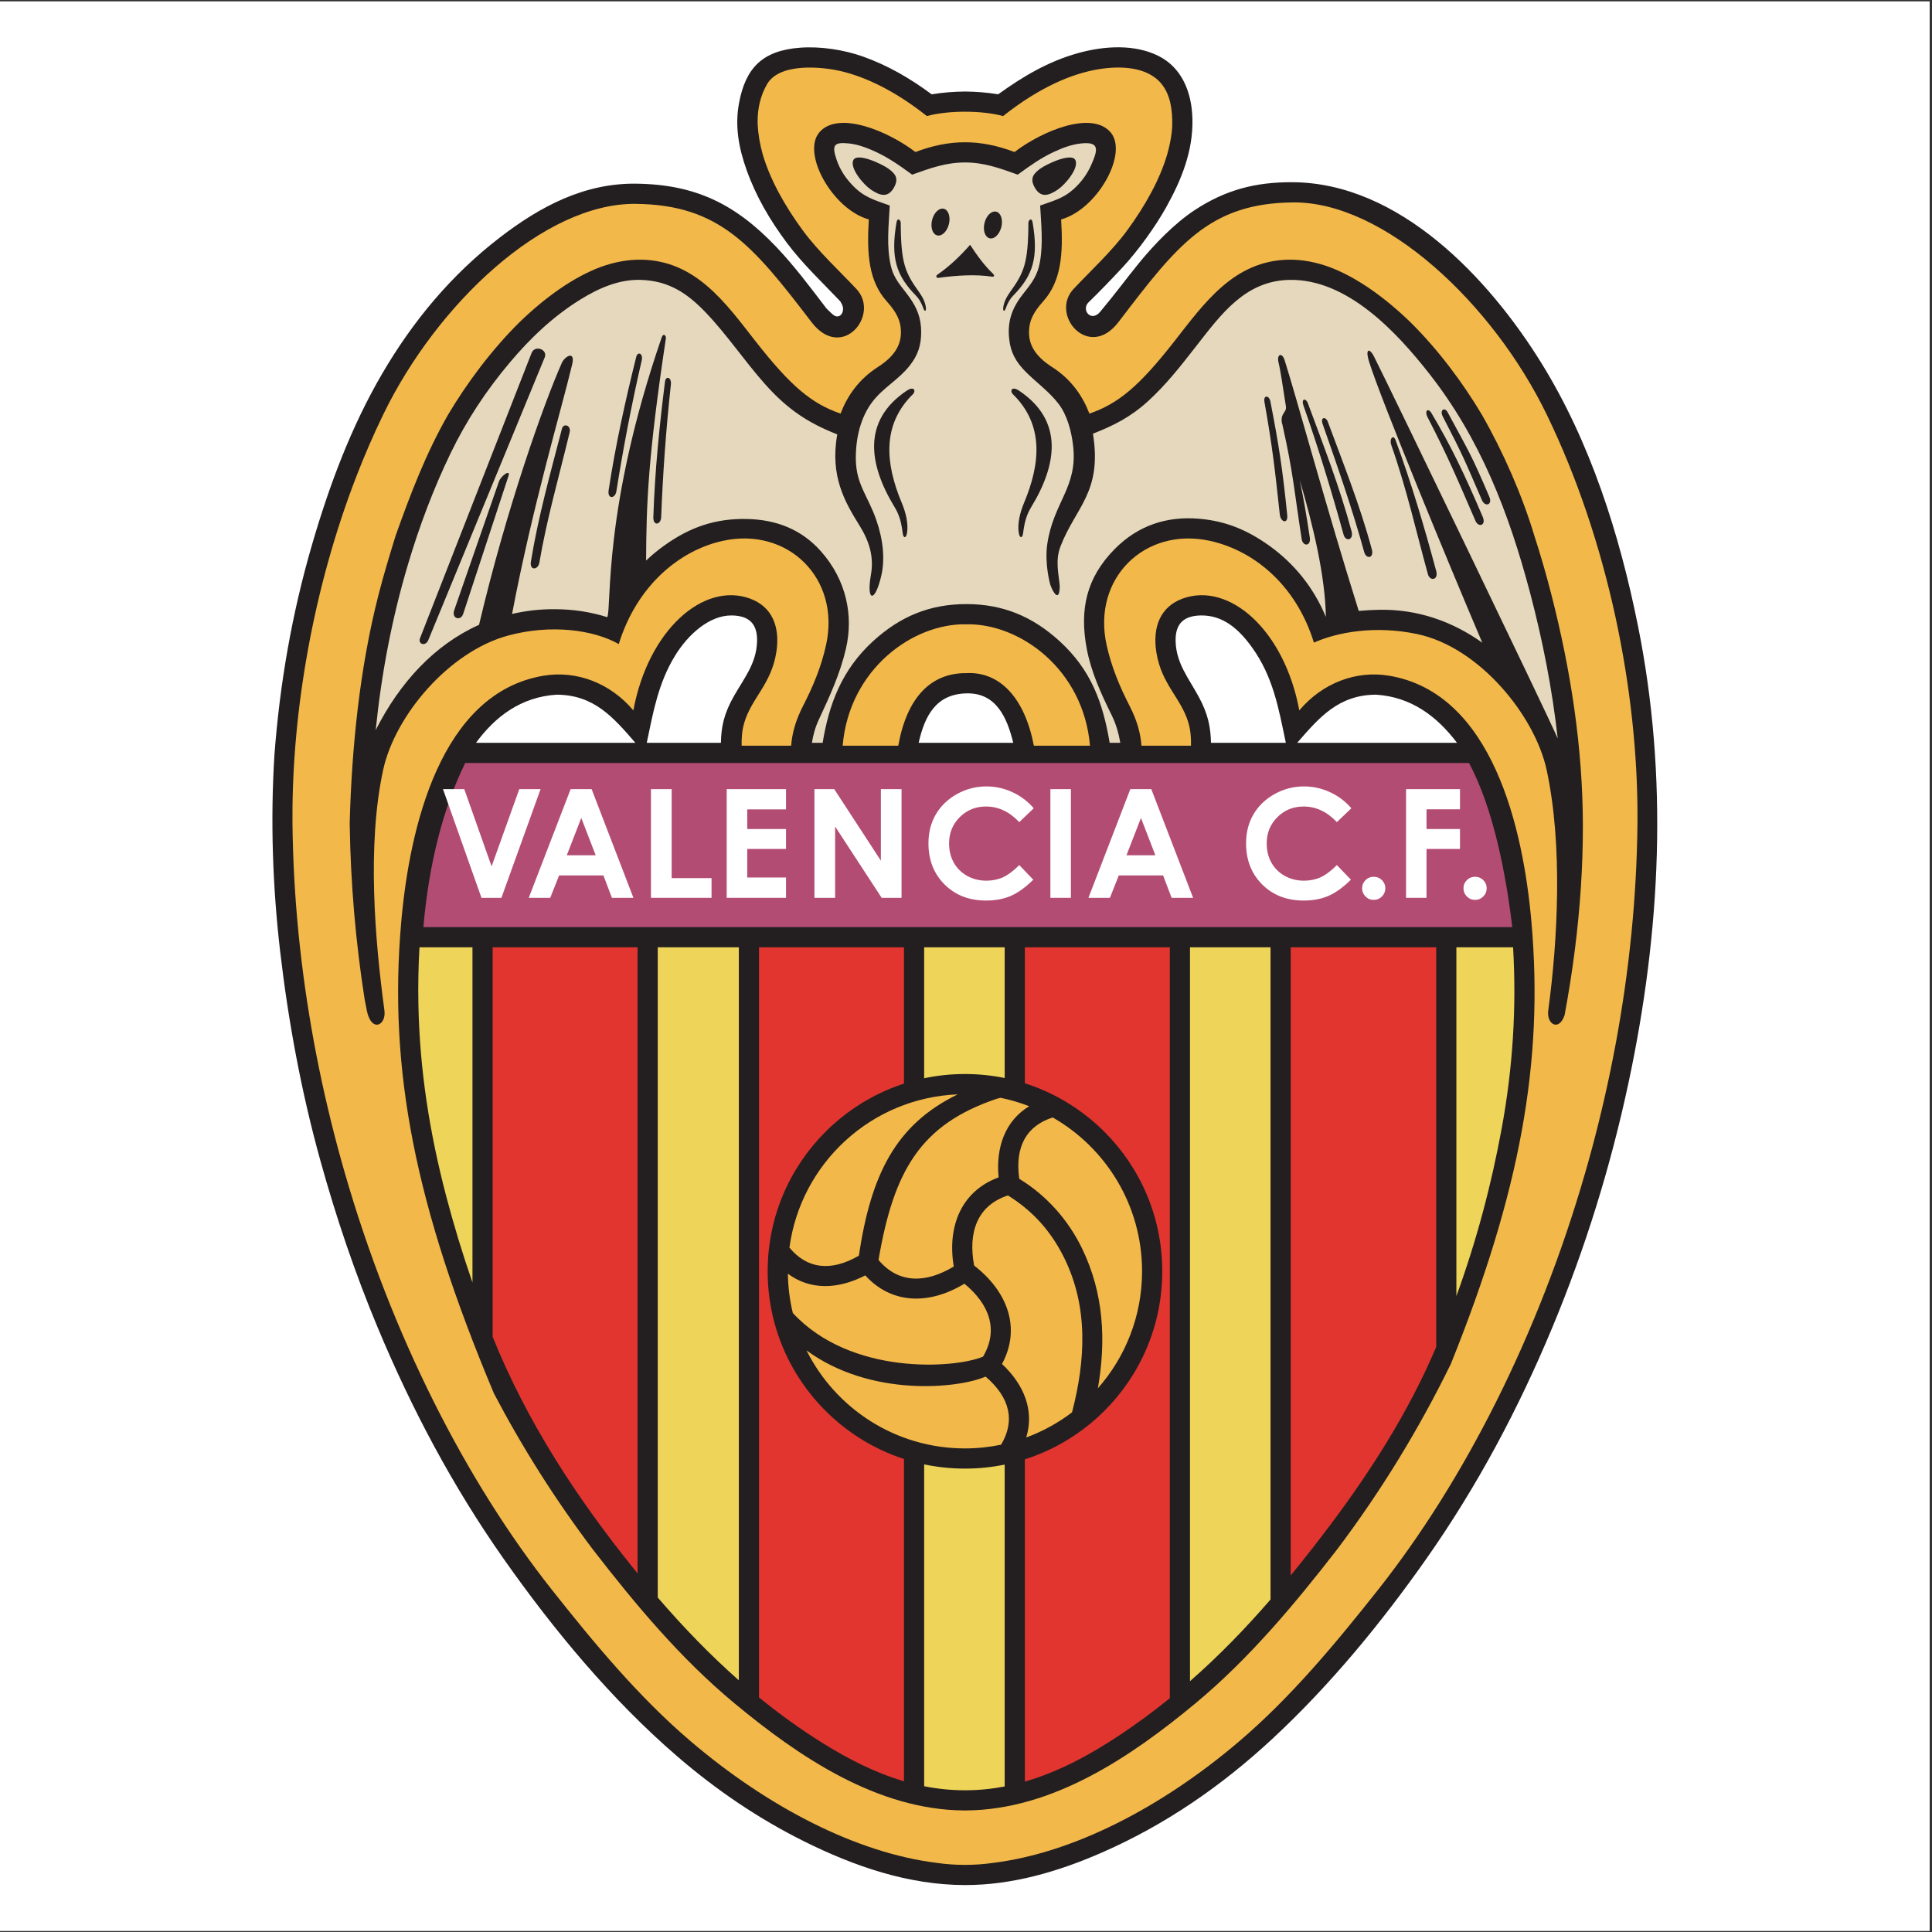 <?xml version="1.0" encoding="UTF-8"?>
<svg xmlns="http://www.w3.org/2000/svg" xmlns:xlink="http://www.w3.org/1999/xlink" width="596pt" height="596pt" viewBox="0 0 596 596" version="1.1">
<rect x="0" y="0" width="596" height="596" fill="#333333" stroke="none"/>
<g id="surface1">
<path style=" stroke:none;fill-rule:evenodd;fill:rgb(100%,100%,100%);fill-opacity:1;" d="M 0 0.418 L 595.277 0.418 L 595.277 595.691 L 0 595.691 L 0 0.418 "/>
<path style="fill:none;stroke-width:0.028;stroke-linecap:butt;stroke-linejoin:miter;stroke:rgb(100%,94.899%,0%);stroke-opacity:1;stroke-miterlimit:2.613;" d="M 3244.219 1465.703 C 3205.625 1466.133 3159.883 1423.008 3137.305 1376.406 C 3111.25 1322.773 3098.906 1259.609 3099.023 1206.445 L 3099.023 1203.906 C 3099.062 1201.953 3099.102 1200.039 3099.141 1198.125 C 3099.18 1196.172 3099.219 1194.258 3099.297 1192.305 C 3099.375 1190.391 3099.453 1188.438 3099.531 1186.523 L 3099.531 1186.484 C 3099.609 1184.57 3099.688 1182.656 3099.805 1180.742 L 3099.805 1180.703 C 3099.922 1178.789 3100.039 1176.875 3100.156 1174.961 L 3100.156 1174.922 C 3100.312 1173.008 3100.43 1171.094 3100.586 1169.18 L 3100.586 1169.141 C 3100.742 1167.227 3100.898 1165.312 3101.055 1163.398 C 3101.211 1161.484 3101.406 1159.57 3101.602 1157.656 L 3101.602 1157.617 C 3101.797 1155.703 3101.992 1153.828 3102.188 1151.914 L 3102.188 1151.875 C 3102.422 1150 3102.617 1148.086 3102.852 1146.172 C 3103.086 1144.258 3103.359 1142.344 3103.594 1140.469 C 3103.828 1138.555 3104.102 1136.641 3104.375 1134.766 L 3104.375 1134.727 C 3104.648 1132.852 3104.922 1130.977 3105.195 1129.062 C 3105.508 1127.148 3105.781 1125.273 3106.094 1123.398 C 3106.406 1121.484 3106.719 1119.609 3107.031 1117.734 C 3107.383 1115.859 3107.695 1113.984 3108.047 1112.109 L 3108.047 1112.07 C 3108.398 1110.195 3108.75 1108.359 3109.141 1106.484 C 3109.492 1104.609 3109.844 1102.734 3110.234 1100.898 L 3110.234 1100.859 C 3110.625 1099.023 3111.016 1097.188 3111.406 1095.312 L 3112.656 1089.766 L 3112.656 1089.727 C 3113.047 1087.891 3113.477 1086.055 3113.906 1084.219 C 3114.375 1082.383 3114.805 1080.547 3115.234 1078.711 C 3115.703 1076.875 3116.172 1075.039 3116.641 1073.242 L 3116.641 1073.203 C 3117.109 1071.406 3117.578 1069.57 3118.047 1067.773 L 3118.047 1067.734 C 3118.555 1065.938 3119.023 1064.141 3119.531 1062.344 L 3119.531 1062.305 C 3120.039 1060.508 3120.547 1058.711 3121.055 1056.953 C 3140.742 988.633 3171.992 927.188 3208.281 881.328 C 3226.094 858.828 3244.805 836.211 3266.758 817.5 C 3299.336 789.727 3336.797 770.352 3370.664 766.211 C 3378.047 765.156 3386.602 765.156 3393.945 766.211 C 3427.852 770.352 3465.312 789.727 3497.852 817.5 C 3519.805 836.211 3538.555 858.828 3556.367 881.328 C 3592.617 927.188 3623.906 988.633 3643.555 1056.953 C 3644.062 1058.711 3644.609 1060.508 3645.078 1062.305 L 3645.117 1062.344 C 3645.586 1064.141 3646.094 1065.938 3646.562 1067.734 L 3646.562 1067.773 C 3647.07 1069.57 3647.539 1071.406 3648.008 1073.203 L 3648.008 1073.242 C 3648.477 1075.039 3648.945 1076.875 3649.375 1078.711 C 3649.844 1080.547 3650.273 1082.383 3650.703 1084.219 C 3651.133 1086.055 3651.562 1087.891 3651.992 1089.727 L 3651.992 1089.766 L 3653.203 1095.312 C 3653.633 1097.188 3654.023 1099.023 3654.375 1100.859 L 3654.375 1100.898 C 3654.766 1102.734 3655.156 1104.609 3655.508 1106.484 C 3655.859 1108.359 3656.211 1110.195 3656.562 1112.07 L 3656.562 1112.109 C 3656.914 1113.984 3657.266 1115.859 3657.578 1117.734 C 3657.891 1119.609 3658.203 1121.484 3658.516 1123.398 C 3658.828 1125.273 3659.141 1127.148 3659.414 1129.062 C 3659.727 1130.977 3660 1132.852 3660.273 1134.727 L 3660.273 1134.766 C 3660.547 1136.641 3660.781 1138.555 3661.055 1140.469 C 3661.289 1142.344 3661.523 1144.258 3661.758 1146.172 C 3661.992 1148.086 3662.227 1149.961 3662.422 1151.875 L 3662.422 1151.914 C 3662.656 1153.828 3662.852 1155.703 3663.047 1157.617 L 3663.047 1157.656 C 3663.242 1159.57 3663.398 1161.484 3663.555 1163.398 C 3663.75 1165.312 3663.906 1167.227 3664.062 1169.141 L 3664.062 1169.18 C 3664.219 1171.094 3664.336 1173.008 3664.453 1174.922 L 3664.453 1174.961 C 3664.609 1176.875 3664.727 1178.789 3664.805 1180.703 L 3664.805 1180.742 C 3664.922 1182.656 3665.039 1184.57 3665.117 1186.484 L 3665.117 1186.523 C 3665.195 1188.438 3665.273 1190.352 3665.312 1192.305 L 3665.352 1192.305 C 3665.391 1194.258 3665.469 1196.172 3665.508 1198.125 C 3665.547 1200.039 3665.586 1201.992 3665.586 1203.906 L 3665.586 1206.445 C 3665.742 1259.609 3653.359 1322.773 3627.344 1376.406 C 3604.727 1423.008 3558.984 1466.133 3520.391 1465.703 C 3485.117 1465.312 3471.719 1447.695 3446.992 1415.273 C 3437.148 1402.422 3422.539 1411.289 3425.039 1423.594 L 3425.156 1424.18 C 3425.664 1425.977 3426.602 1427.695 3428.047 1429.258 C 3434.961 1436.602 3444.102 1445.039 3450.586 1453.867 C 3458.281 1464.297 3464.492 1475.508 3467.578 1486.172 C 3468.398 1489.102 3468.984 1491.992 3469.375 1495 L 3469.375 1495.039 L 3469.453 1495.977 L 3469.492 1495.977 L 3469.531 1496.914 L 3469.531 1496.953 L 3469.609 1497.891 C 3469.805 1505.117 3468.633 1511.133 3465.273 1515.391 C 3459.258 1523.086 3447.461 1523.242 3438.672 1521.836 C 3427.266 1519.961 3413.555 1514.102 3398.359 1502.07 C 3389.375 1504.531 3375.234 1504.531 3366.289 1502.07 C 3353.086 1512.539 3340.977 1518.32 3330.547 1520.898 C 3322.109 1522.93 3304.219 1524.648 3298.945 1515.508 C 3296.172 1510.742 3294.961 1505.43 3294.961 1499.766 L 3294.961 1498.828 C 3295.156 1494.648 3295.898 1490.195 3297.07 1486.172 C 3300.117 1475.469 3306.367 1464.297 3314.023 1453.867 C 3320.508 1445.039 3329.688 1436.602 3336.562 1429.258 C 3346.758 1418.398 3330.508 1398.516 3317.656 1415.273 C 3292.93 1447.695 3279.531 1465.312 3244.219 1465.703 Z M 3617.344 1053.32 C 3600.039 997.383 3574.727 945.586 3539.258 898.516 L 3539.062 898.281 L 3538.945 898.164 C 3521.133 875.156 3501.875 852.109 3479.453 833.516 C 3452.305 810.977 3419.297 788.555 3382.617 788.359 L 3382.422 788.32 L 3382.188 788.32 L 3381.992 788.359 C 3345.312 788.555 3312.305 810.977 3285.195 833.516 C 3262.539 852.305 3243.633 874.922 3225.664 898.164 L 3225.586 898.281 L 3225.391 898.516 C 3189.688 945.938 3164.727 996.992 3147.305 1053.32 C 3132.07 1102.461 3123.984 1151.953 3123.164 1203.398 L 3123.125 1204.219 C 3122.773 1236.719 3127.227 1269.062 3135.312 1300.508 C 3137.422 1308.828 3139.922 1316.992 3142.422 1325.195 L 3142.461 1325.195 C 3148.711 1342.852 3155.273 1360.039 3164.609 1376.328 C 3172.461 1389.531 3182.852 1403.555 3194.609 1415.195 C 3205.273 1425.508 3217.266 1434.258 3229.18 1438.633 C 3234.688 1440.586 3240.273 1441.641 3245.82 1441.562 C 3268.867 1441.289 3281.445 1423.359 3294.102 1407.227 C 3309.102 1388.047 3317.812 1380.938 3329.922 1376.758 C 3332.695 1384.023 3337.461 1391.133 3345.625 1396.367 C 3353.633 1401.484 3355.391 1406.602 3355.352 1411.25 C 3355.312 1415.898 3353.438 1419.492 3349.375 1424.023 C 3341.758 1432.539 3340.898 1443.945 3341.797 1458.516 C 3326.484 1462.812 3313.359 1486.445 3321.016 1495.273 C 3329.023 1504.492 3349.922 1495.781 3361.445 1486.914 C 3375.898 1492.422 3388.789 1492.422 3403.164 1486.914 C 3414.727 1495.781 3435.625 1504.492 3443.633 1495.273 C 3451.289 1486.445 3438.125 1462.812 3422.812 1458.516 C 3423.711 1443.945 3422.891 1432.539 3415.234 1424.023 C 3411.172 1419.492 3409.336 1415.898 3409.297 1411.25 C 3409.258 1406.602 3410.977 1401.484 3418.984 1396.367 C 3427.148 1391.133 3431.953 1384.023 3434.727 1376.758 C 3446.836 1380.938 3455.547 1388.047 3470.547 1407.227 C 3483.203 1423.398 3495.742 1441.289 3518.789 1441.562 C 3524.375 1441.641 3529.922 1440.586 3535.469 1438.633 C 3547.344 1434.258 3559.336 1425.547 3570.039 1415.195 C 3581.797 1403.555 3592.188 1389.531 3600.039 1376.328 C 3608.984 1360.742 3617.031 1342.344 3622.188 1325.195 L 3622.227 1325.156 C 3624.844 1316.992 3627.227 1308.75 3629.336 1300.508 C 3637.617 1268.242 3642.539 1235.898 3642.617 1203.594 C 3642.734 1153.203 3632.695 1102.93 3617.344 1053.32 Z M 3617.344 1053.32 " transform="matrix(0.1,0,0,-0.1,0,596)"/>
<path style=" stroke:none;fill-rule:evenodd;fill:rgb(89.799%,84.698%,73.7%);fill-opacity:1;" d="M 106.094 253.91 L 106.094 253.906 C 105.824 230.109 109.086 206.426 115.004 183.383 C 116.566 177.297 118.383 171.324 120.227 165.32 L 120.234 165.301 C 124.832 152.383 129.621 139.789 136.457 127.875 C 142.215 118.195 149.82 107.934 158.441 99.406 C 166.254 91.836 175.039 85.438 183.742 82.242 C 187.789 80.809 191.871 80.031 195.945 80.078 C 212.816 80.281 222.035 93.414 231.297 105.25 C 242.285 119.285 248.66 124.492 257.52 127.562 C 259.551 122.215 263.062 117.012 269.035 113.191 C 274.898 109.441 276.18 105.695 276.148 102.289 C 276.113 98.887 274.758 96.262 271.781 92.945 C 266.188 86.711 265.574 78.332 266.234 67.664 C 255.02 64.539 245.398 47.211 251.008 40.754 C 256.867 34.012 272.164 40.395 280.621 46.867 C 291.184 42.852 300.629 42.855 311.184 46.867 C 319.637 40.395 334.934 34.012 340.793 40.754 C 346.402 47.211 336.781 64.539 325.566 67.664 C 326.227 78.332 325.613 86.711 320.02 92.945 C 317.043 96.262 315.688 98.887 315.652 102.289 C 315.621 105.695 316.902 109.441 322.766 113.191 C 328.738 117.012 332.25 122.215 334.281 127.562 C 343.141 124.492 349.52 119.285 360.504 105.25 C 369.777 93.395 378.961 80.297 395.855 80.078 C 399.93 80.031 404.012 80.805 408.059 82.242 C 416.766 85.438 425.551 91.836 433.359 99.406 C 441.984 107.934 449.586 118.195 455.344 127.875 C 461.887 139.289 467.801 152.738 471.574 165.32 L 471.582 165.348 C 473.52 171.316 475.254 177.348 476.801 183.383 C 482.859 207.016 486.453 230.719 486.516 254.371 L 451.129 207.574 L 405.805 203.781 L 365.91 173.453 L 347.789 192.949 L 360.066 241.07 L 328.336 237.73 L 324.602 214.355 L 301.199 202.172 L 273.805 207.285 L 267.621 238.641 L 237.117 236.445 L 242.344 183.32 L 222.195 171.672 L 191.953 205.035 L 152.645 203.516 L 106.094 253.91 "/>
<path style=" stroke:none;fill-rule:evenodd;fill:rgb(88.599%,20.799%,18.799%);fill-opacity:1;" d="M 148.297 290.219 L 199.176 290.219 L 199.176 497.316 L 148.297 437.508 L 148.297 290.219 "/>
<path style=" stroke:none;fill-rule:evenodd;fill:rgb(88.599%,20.799%,18.799%);fill-opacity:1;" d="M 230.418 289.328 L 282.191 289.328 L 282.191 560.695 L 230.418 526.773 L 230.418 289.328 "/>
<path style=" stroke:none;fill-rule:evenodd;fill:rgb(88.599%,20.799%,18.799%);fill-opacity:1;" d="M 312.543 289.328 L 364.316 289.328 L 364.316 527.664 L 312.543 556.23 L 312.543 289.328 "/>
<path style=" stroke:none;fill-rule:evenodd;fill:rgb(88.599%,20.799%,18.799%);fill-opacity:1;" d="M 394.668 290.219 L 445.547 290.219 L 445.547 426.797 L 394.668 495.531 L 394.668 290.219 "/>
<path style=" stroke:none;fill-rule:evenodd;fill:rgb(93.3%,83.099%,34.499%);fill-opacity:1;" d="M 148.297 291.113 L 122.41 291.113 L 122.41 357.168 L 148.297 403.586 L 148.297 291.113 "/>
<path style=" stroke:none;fill-rule:evenodd;fill:rgb(93.3%,83.099%,34.499%);fill-opacity:1;" d="M 199.176 290.219 L 230.418 290.219 L 230.418 526.773 L 199.176 494.637 L 199.176 290.219 "/>
<path style=" stroke:none;fill-rule:evenodd;fill:rgb(93.3%,83.099%,34.499%);fill-opacity:1;" d="M 282.191 289.328 L 312.543 289.328 L 312.543 557.121 L 282.191 557.121 L 282.191 289.328 "/>
<path style=" stroke:none;fill-rule:evenodd;fill:rgb(93.3%,83.099%,34.499%);fill-opacity:1;" d="M 364.316 288.434 L 394.668 288.434 L 394.668 499.102 L 364.316 526.773 L 364.316 288.434 "/>
<path style=" stroke:none;fill-rule:evenodd;fill:rgb(93.3%,83.099%,34.499%);fill-opacity:1;" d="M 445.547 289.328 L 471.434 289.328 L 471.434 359.848 L 445.547 417.867 L 445.547 289.328 "/>
<path style=" stroke:none;fill-rule:evenodd;fill:rgb(13.699%,12.199%,12.5%);fill-opacity:1;" d="M 84.656 232.91 C 83.395 252.949 84.094 273.512 86.422 293.492 C 88.949 315.207 92.984 336.945 98.828 358.016 C 103.676 375.496 109.477 392.66 116.461 409.406 C 126.98 434.617 139.641 458.508 155.359 480.863 C 170.809 502.84 188.652 524.363 209.008 541.887 C 220.969 552.184 233.828 560.949 247.965 567.992 C 263.473 575.723 280.199 581.496 297.684 581.52 C 312.332 581.539 326.48 577.359 339.824 571.535 C 359.406 562.988 376.832 550.957 392.465 536.453 C 410.266 519.938 426.062 500.723 440.012 480.867 C 455.723 458.504 468.418 434.629 478.914 409.41 C 489.09 384.957 496.871 359.82 502.387 333.973 C 512.387 287.148 514.684 239.629 505.273 192.957 C 499.602 164.816 490.648 136.457 475.465 111.938 C 459.289 85.824 431.723 56.398 398.75 56.211 C 387.398 56.148 378.148 58.527 368.605 64.777 C 362.324 68.887 355.938 75.527 351.312 81.219 C 347.039 86.477 344.547 89.996 339.414 96.16 C 336.562 99.586 333.465 95.535 335.797 93.273 C 338.898 90.262 341.938 87.145 346.133 82.656 C 351.199 77.234 356.492 69.781 359.789 63.875 C 364.516 55.391 368.066 46.531 367.852 36.77 C 367.656 27.98 364.301 20.707 357.344 17.238 C 350.18 13.672 340.965 14.02 332.402 16.43 C 323.312 18.988 315.562 23.582 307.934 29.09 C 304.52 28.531 301.145 28.273 297.688 28.234 C 294.219 28.273 290.84 28.535 287.414 29.094 C 280.836 24.223 273.949 20.199 266.23 17.449 C 260.328 15.348 253.133 14.25 246.863 14.711 C 235.074 15.582 229.973 21.07 227.973 31.844 C 226.652 38.977 227.906 45.691 230.332 52.484 C 233.254 60.676 237.547 67.953 242.688 74.844 C 247.609 81.438 253.539 86.984 259.199 92.934 C 259.68 93.738 260.031 94.402 260.07 95.078 C 260.156 96.562 259.289 97.793 258.008 97.594 C 257.16 97.461 256.18 96.324 254.977 95.184 C 249.996 88.676 245.137 82.125 239.488 76.188 C 226.895 62.945 214.523 56.867 196.164 56.66 C 180.246 56.477 166.664 63.676 154.266 73.211 C 139.293 84.719 127.457 98.926 117.941 115.199 C 108.285 131.715 101.566 149.777 96.23 168.117 C 90.059 189.32 86.312 210.887 84.656 232.91 Z M 391.891 123.805 C 394.547 137.387 395.664 144.809 397.098 158.922 C 397.387 161.762 395.062 161.137 394.805 158.746 C 393.363 145.406 392.574 138.055 390.066 123.988 C 389.672 121.777 391.523 121.91 391.891 123.805 Z M 400.969 148.129 C 402.062 153.426 403.012 158.809 404.055 165.789 C 404.477 168.613 401.914 168.641 401.547 166.266 C 399.477 153.008 398.895 145.477 395.723 131.547 C 395.68 131.363 395.648 131.195 395.629 131.035 L 395.445 130.465 C 394.957 127.395 396.93 127.281 396.703 125.445 C 395.73 119.371 395.094 114.633 394.402 111.781 C 393.805 109.312 395.465 108.496 396.312 111.172 C 400.121 123.191 409.379 157.41 419.156 188.461 C 421.211 188.266 423.281 188.16 425.359 188.113 C 437.363 187.855 448.191 191.777 457.266 198.262 C 446.531 173.047 426.113 123.531 422.406 111.77 C 420.98 107.242 422.582 107.461 423.805 109.867 C 428.262 118.645 477.371 220.41 480.539 227.816 C 478.84 212.523 475.898 197.562 471.977 182.734 C 465.504 158.281 456.656 135.34 440.918 115.281 C 430.824 102.426 415.605 86.008 397.789 86.34 C 384.172 86.598 376.742 96.867 368.941 106.871 C 364.309 112.816 359.703 118.711 354.125 123.789 C 348.707 128.715 343.477 131.316 337.164 133.789 C 340.062 151.91 331.84 156.387 327.145 168.566 C 325.457 172.949 326.621 177.16 326.918 180.754 C 326.887 185.859 324.93 183.047 324.02 180.418 C 323.895 180.059 322.18 173.785 323.09 167.715 C 325.031 154.824 332.484 150.328 331.055 137.629 C 330.551 133.145 329.266 128.098 326.516 124.527 C 323.664 120.832 319.855 118.098 316.57 114.848 C 313.402 111.715 311.719 108.711 311.289 104.258 C 310.746 98.664 312.434 94.621 315.922 90.27 C 318.426 87.141 320.086 84.852 320.797 80.871 C 321.832 75.078 321.199 69.254 320.871 63.406 C 324.844 61.98 327.98 61.215 331.07 58.453 C 333.539 56.242 335.32 53.836 336.664 50.812 C 338.746 46.117 339.188 43.66 333.586 44.242 C 330.523 44.559 327.797 45.609 325.012 46.906 C 320.945 48.805 317.602 51.227 313.961 53.879 C 308.422 51.883 303.598 50.117 297.691 50.117 C 291.781 50.117 286.945 51.887 281.395 53.879 C 277.176 50.793 273.355 48.117 268.531 46.113 C 266.328 45.199 264.164 44.484 261.785 44.242 C 257.113 43.762 256.602 44.898 258.078 49.254 C 259.117 52.32 260.727 54.77 262.953 57.121 C 266.449 60.812 269.59 61.645 274.48 63.406 C 274.156 69.586 273.402 76.004 274.836 82.086 C 275.82 86.273 278.148 88.32 280.582 91.75 C 282.945 95.078 284.133 98.164 284.168 102.266 C 284.203 106.473 283.195 109.566 280.582 112.855 C 277.145 117.188 272.574 119.496 269.199 123.855 C 265.387 128.777 263.918 135.461 264.016 141.762 C 264.129 149.422 267.695 152.918 270.277 160.258 C 272.449 166.434 273.035 172.461 271.895 177.465 C 269.906 186.188 267.211 185.586 268.656 177.406 C 269.668 171.684 268.148 166.945 265.117 162.066 C 260.695 154.941 255.969 146.934 258.285 134.004 C 249.363 130.496 242.969 126.336 235.961 118.445 C 229.645 111.336 224.344 103.352 217.777 96.473 C 211.934 90.352 206.203 86.582 197.578 86.34 C 190.91 86.156 184.664 88.914 179.023 92.41 C 170.605 97.629 163.59 104.316 157.23 111.879 C 150.008 120.461 143.969 129.578 139.07 139.68 C 133.746 150.672 129.418 162.18 125.926 173.879 C 120.902 190.73 117.68 207.738 115.898 225.234 C 123.324 210.516 134.074 198.895 147.781 192.746 C 156.363 156.387 167.801 124.41 173.305 111.977 C 174.25 109.844 177.551 108.039 176.508 112.406 C 173.055 126.867 164.391 155.648 157.965 189.395 C 162.246 188.402 166.535 187.898 171.27 187.93 C 176.793 187.965 182.055 188.73 187.344 190.395 C 188.73 187.055 185.934 156.926 204.102 104.148 C 204.652 102.539 205.531 103.59 205.418 104.352 C 199.855 141.379 199.41 155.219 199.312 172.93 C 201.023 171.297 202.852 169.777 204.789 168.387 C 212.77 162.637 220.648 159.879 230.535 160.105 C 239.5 160.309 247.234 163.312 253.211 170.027 C 261.172 178.977 263.312 189.977 260.961 200.109 C 259.133 207.988 255.941 214.789 252.555 222.094 C 251.434 224.516 250.844 226.797 250.469 229.145 L 253.777 229.145 C 255.703 217.406 259.605 206.629 269.434 197.703 C 277.73 190.16 286.812 186.355 298.102 186.355 C 309.391 186.355 318.469 190.164 326.773 197.703 C 336.652 206.676 340.25 216.863 342.316 229.145 L 345.602 229.145 C 345.09 226.242 344.316 223.414 342.934 220.617 C 339.676 214.02 336.605 207.34 335.246 200.113 C 332.965 188.004 335.152 178.195 343.887 169.359 C 350.996 162.168 359.867 159.137 370.02 160.035 C 378.172 160.754 384.68 163.469 391.367 168.207 C 399.273 173.809 405.266 181.301 409.016 190.32 C 408.82 177.695 405.094 162.168 400.969 148.129 Z M 446.574 127.168 C 453.141 139.355 453.867 140.145 459.422 153.203 C 460.539 155.828 458.105 156.48 457.152 154.27 C 451.82 141.957 451.637 141.16 445.074 128.469 C 444.039 126.473 445.66 125.469 446.574 127.168 Z M 441.555 127.391 C 447.453 137.227 451.859 146.41 457.414 159.469 C 458.531 162.094 456.102 162.855 455.145 160.645 C 449.812 148.332 446.949 141.387 440.383 128.691 C 439.352 126.695 440.562 125.734 441.555 127.391 Z M 196.254 110.152 C 192.914 123.59 189.902 137.188 187.758 151.219 C 187.328 154.043 189.773 153.898 190.152 151.523 C 192.258 138.27 194.75 125.137 197.957 111.203 C 198.461 109.016 196.715 108.273 196.254 110.152 Z M 205.145 117.738 C 203.414 131.473 202.016 145.328 201.547 159.516 C 201.453 162.371 203.867 161.945 203.961 159.539 C 204.488 146.129 205.418 132.793 206.965 118.586 C 207.203 116.348 205.383 115.816 205.145 117.738 Z M 430.512 135.758 C 435.316 148.742 439.383 162.48 443.062 176.188 C 443.801 178.949 441.121 179.426 440.484 177.105 C 436.918 164.164 433.961 150.871 429.227 137.387 C 428.48 135.262 429.844 133.945 430.512 135.758 Z M 409.637 130.168 C 414.441 143.148 419.512 155.773 423.191 169.477 C 423.934 172.238 421.477 172.609 420.836 170.285 C 417.273 157.348 412.75 144.273 408.016 130.789 C 407.27 128.664 408.965 128.352 409.637 130.168 Z M 403.492 124.469 C 408.297 137.449 413.258 150.18 416.941 163.887 C 417.68 166.645 415.109 167.242 414.473 164.914 C 410.906 151.977 406.832 138.57 402.098 125.086 C 401.352 122.961 402.824 122.652 403.492 124.469 Z M 173.344 132.281 C 169.879 145.684 166.051 159.25 163.777 173.262 C 163.316 176.082 165.996 175.91 166.395 173.535 C 168.633 160.301 172.383 147.277 175.73 133.383 C 176.258 131.191 173.824 130.406 173.344 132.281 Z M 153.902 148.574 L 140.137 188.188 C 139.199 190.887 142.129 191.672 142.887 189.379 L 156.879 146.785 C 157.582 144.645 154.535 146.746 153.902 148.574 Z M 163.98 108.902 L 129.574 196.875 C 128.859 198.703 131.262 199.562 132.137 197.434 L 168.043 110.238 C 169.035 107.824 165.004 106.285 163.98 108.902 Z M 307.328 65.297 C 308.758 65.652 309.461 67.785 308.895 70.051 C 308.328 72.32 306.711 73.871 305.281 73.512 C 303.852 73.156 303.148 71.027 303.715 68.758 C 304.281 66.488 305.898 64.941 307.328 65.297 Z M 291.156 64.402 C 292.586 64.758 293.285 66.891 292.723 69.156 C 292.156 71.426 290.535 72.977 289.109 72.621 C 287.68 72.266 286.977 70.133 287.539 67.867 C 288.105 65.598 289.727 64.047 291.156 64.402 Z M 319.309 58.027 C 317.492 54.977 318.914 53.52 320.887 52.047 C 322.727 50.684 330.66 46.883 331.77 49.445 C 332.84 51.922 328.695 56.867 326.34 58.473 C 323.621 60.32 321.164 61.145 319.309 58.027 Z M 275.672 58.027 C 277.488 54.977 276.07 53.52 274.094 52.047 C 272.254 50.684 264.32 46.883 263.215 49.445 C 262.145 51.922 266.289 56.867 268.641 58.473 C 271.359 60.32 273.82 61.145 275.672 58.027 Z M 289.598 85.707 C 295.055 84.934 301.086 84.578 306.062 85.352 C 306.766 85.41 306.828 85 306.379 84.488 C 303.559 81.832 301.188 78.453 299.266 75.52 C 296.328 78.871 292.969 82.121 289.188 84.727 C 288.547 85.184 288.863 85.812 289.598 85.707 Z M 317.25 68.723 C 317.191 81.242 315.902 84.102 311.523 90.191 C 310.496 91.621 309.574 93.434 309.473 95.094 C 309.41 96.047 309.879 96.16 310.207 95.262 C 310.848 93.488 311.492 92.293 312.605 91.148 C 318.602 85 320.441 79.586 318.539 68.574 C 318.273 67.016 317.254 67.871 317.25 68.723 Z M 277.863 68.723 C 277.922 81.242 279.211 84.102 283.59 90.191 C 284.617 91.621 285.539 93.434 285.641 95.094 C 285.703 96.047 285.23 96.16 284.906 95.262 C 284.262 93.488 283.621 92.293 282.508 91.148 C 276.508 85 274.672 79.586 276.57 68.574 C 276.84 67.016 277.859 67.871 277.863 68.723 Z M 312.512 121.652 C 322.043 131.059 321.02 142.949 315.883 155.184 C 314.676 158.055 313.809 161.543 314.289 164.441 C 314.566 166.113 315.422 166.121 315.625 164.441 C 316.031 161.133 316.66 158.824 318.133 156.406 C 326.031 143.43 328.27 129.855 314.402 120.539 C 312.078 118.98 311.438 120.594 312.512 121.652 Z M 281.578 121.652 C 272.047 131.059 273.07 142.949 278.203 155.184 C 279.41 158.055 280.277 161.543 279.797 164.441 C 279.52 166.113 278.668 166.121 278.465 164.441 C 278.059 161.133 277.43 158.824 275.957 156.406 C 268.059 143.43 265.82 129.855 279.688 120.539 C 282.012 118.98 282.652 120.594 281.578 121.652 Z M 398.172 292.23 L 398.172 486 C 400.496 483.16 402.781 480.293 405.039 477.402 C 419.398 459.012 432.477 439.535 441.891 418.195 C 442.281 417.309 442.664 416.414 443.051 415.523 L 443.051 292.23 Z M 391.945 493.426 L 391.945 292.23 L 367.102 292.23 L 367.102 518.625 C 375.941 510.883 384.141 502.449 391.945 493.426 Z M 360.875 523.875 L 360.875 292.23 L 316.16 292.23 L 316.16 549.598 C 326.633 546.582 336.348 541.293 345.539 535.18 C 350.875 531.633 355.973 527.855 360.875 523.875 Z M 309.934 551.102 L 309.934 292.23 L 285.09 292.23 L 285.09 551.035 C 289.148 551.836 293.316 552.281 297.625 552.281 L 297.746 552.281 C 301.93 552.281 305.984 551.863 309.934 551.102 Z M 278.863 549.504 L 278.863 292.23 L 234.148 292.23 L 234.148 523.637 C 240.387 528.723 246.953 533.465 253.91 537.797 C 261.906 542.773 270.137 546.938 278.863 549.504 Z M 449.277 292.23 L 449.277 399.824 C 455.441 382.922 460.074 365.57 463.328 347.719 C 466.695 329.242 467.855 310.812 466.77 292.23 Z M 202.906 292.23 L 202.906 492.812 C 210.738 501.91 219.004 510.492 227.922 518.355 L 227.922 292.23 Z M 196.676 485.367 L 196.676 292.23 L 151.977 292.23 L 151.977 412.398 C 162.539 438.488 177.582 461.645 195.309 483.68 Z M 145.75 395.641 L 145.75 292.23 L 129.402 292.23 C 129.066 298.07 128.961 303.926 129.07 309.805 C 129.453 329.953 132.508 349.379 137.609 368.859 C 139.969 377.863 142.652 386.688 145.75 395.641 Z M 146.848 229.145 L 196.004 229.145 C 189.133 221.207 183.234 214.348 171.695 214.301 C 160.715 215.004 152.77 221.047 146.848 229.145 Z M 199.516 229.145 L 222.391 229.145 C 222.473 224.211 223.348 220.086 226.441 214.676 C 229.648 209.07 233.27 204.699 233.539 198.07 C 233.762 192.605 231.258 189.93 225.75 189.859 C 218.766 189.773 212.164 195.836 208.191 202.363 C 203.055 210.797 201.512 219.629 199.516 229.145 Z M 283.391 229.145 L 312.574 229.145 C 310.668 221.34 307.324 213.812 298.402 213.891 C 288.602 213.98 285.238 221.051 283.391 229.145 Z M 373.578 229.145 L 396.664 229.145 C 394.414 218.402 392.754 208.746 386.184 199.645 C 382.277 194.23 377.422 189.746 370.461 189.859 C 364.945 189.953 362.453 192.605 362.672 198.078 C 362.934 204.699 366.688 209.238 369.77 214.902 C 372.715 220.301 373.445 224.301 373.578 229.145 Z M 400.172 229.145 L 449.465 229.145 C 443.234 220.898 435.281 214.988 424.516 214.301 C 412.98 214.348 407.059 221.219 400.172 229.145 "/>
<path style=" stroke:none;fill-rule:evenodd;fill:rgb(95.299%,72.198%,28.999%);fill-opacity:1;" d="M 196.109 62.891 C 167.852 62.582 134.793 93.719 118.242 127.84 C 115.266 133.977 112.527 140.289 110.035 146.711 C 96.57 181.398 90.133 219.453 90.223 252.316 L 90.23 254.152 L 90.23 254.168 C 90.246 255.582 90.266 256.988 90.297 258.402 L 90.301 258.414 C 90.332 259.828 90.367 261.242 90.418 262.652 L 90.418 262.668 C 90.465 264.078 90.52 265.488 90.582 266.898 L 90.582 266.91 C 90.648 268.32 90.715 269.73 90.793 271.141 L 90.793 271.156 C 90.875 272.562 90.957 273.969 91.055 275.371 L 91.055 275.387 C 91.148 276.797 91.25 278.199 91.355 279.605 L 91.359 279.617 C 91.469 281.02 91.586 282.422 91.707 283.824 L 91.711 283.84 C 91.836 285.238 91.965 286.641 92.102 288.039 L 92.102 288.055 C 92.242 289.453 92.391 290.848 92.543 292.242 L 92.547 292.258 C 92.703 293.652 92.859 295.051 93.027 296.441 L 93.031 296.457 C 93.199 297.848 93.375 299.238 93.559 300.629 L 93.559 300.641 C 93.742 302.031 93.93 303.418 94.125 304.805 L 94.129 304.82 C 94.324 306.203 94.531 307.59 94.742 308.973 L 94.746 308.984 C 94.957 310.367 95.172 311.746 95.398 313.125 L 95.402 313.141 C 95.625 314.52 95.855 315.895 96.098 317.266 L 96.098 317.281 C 96.336 318.656 96.578 320.027 96.832 321.398 L 96.832 321.414 C 97.086 322.781 97.348 324.145 97.613 325.508 L 97.617 325.523 C 97.883 326.891 98.152 328.25 98.43 329.609 L 98.434 329.625 C 98.715 330.984 99 332.336 99.289 333.691 L 99.293 333.707 L 100.188 337.762 L 100.191 337.777 C 100.492 339.129 100.812 340.469 101.125 341.812 L 101.129 341.828 C 101.445 343.172 101.77 344.512 102.098 345.848 L 102.102 345.863 C 102.43 347.203 102.766 348.535 103.105 349.867 L 103.109 349.879 C 103.449 351.215 103.801 352.539 104.152 353.867 L 104.156 353.879 C 104.508 355.203 104.871 356.523 105.238 357.84 L 105.242 357.855 C 105.605 359.176 105.98 360.488 106.359 361.801 C 120.77 411.809 143.66 456.809 170.234 490.406 C 183.273 506.891 196.984 523.445 213.062 537.156 C 236.902 557.488 264.34 571.684 289.16 574.699 C 294.555 575.492 300.812 575.492 306.203 574.699 C 331.027 571.684 358.465 557.488 382.309 537.156 C 398.383 523.445 412.094 506.891 425.133 490.406 C 451.699 456.816 474.598 411.812 489.008 361.801 C 489.383 360.488 489.762 359.172 490.129 357.855 L 490.129 357.84 C 490.496 356.52 490.859 355.203 491.215 353.879 L 491.215 353.867 C 491.566 352.539 491.918 351.211 492.258 349.879 L 492.262 349.867 C 492.602 348.531 492.941 347.199 493.27 345.863 L 493.27 345.848 C 493.598 344.512 493.926 343.172 494.238 341.828 L 494.242 341.812 C 494.559 340.469 494.875 339.129 495.18 337.777 L 495.18 337.762 L 496.074 333.707 L 496.078 333.691 C 496.367 332.336 496.652 330.984 496.934 329.625 L 496.938 329.609 C 497.215 328.25 497.484 326.891 497.754 325.523 L 497.754 325.508 C 498.02 324.145 498.281 322.781 498.535 321.414 L 498.535 321.398 C 498.789 320.027 499.031 318.656 499.27 317.281 L 499.27 317.266 C 499.512 315.895 499.742 314.52 499.969 313.141 L 499.969 313.125 C 500.195 311.746 500.41 310.367 500.621 308.984 L 500.625 308.973 C 500.836 307.59 501.043 306.207 501.238 304.82 L 501.242 304.805 C 501.438 303.418 501.625 302.031 501.809 300.641 L 501.809 300.629 C 501.992 299.238 502.172 297.848 502.34 296.457 L 502.34 296.441 C 502.508 295.051 502.668 293.656 502.82 292.258 L 502.824 292.242 C 502.977 290.848 503.129 289.453 503.266 288.055 L 503.27 288.039 C 503.406 286.641 503.535 285.238 503.656 283.84 L 503.66 283.824 C 503.785 282.422 503.902 281.023 504.008 279.617 L 504.012 279.605 C 504.121 278.199 504.219 276.797 504.312 275.387 L 504.312 275.371 C 504.406 273.969 504.496 272.562 504.574 271.156 L 504.574 271.141 C 504.652 269.73 504.723 268.32 504.785 266.91 L 504.785 266.898 C 504.852 265.488 504.902 264.078 504.949 262.668 L 504.949 262.652 C 505 261.242 505.035 259.828 505.066 258.414 L 505.07 258.402 C 505.102 256.988 505.121 255.582 505.137 254.168 L 505.137 254.152 L 505.145 252.316 C 505.254 213.363 496.188 167.129 477.125 127.84 C 460.57 93.719 427.07 62.137 398.812 62.441 C 372.953 62.723 363.152 75.641 345.035 99.359 C 335.867 111.371 323.734 97.082 331.184 89.137 C 336.238 83.742 342.945 77.574 347.688 71.117 C 353.305 63.461 357.863 55.277 360.117 47.457 C 360.711 45.305 361.172 43.188 361.441 40.984 L 361.441 40.969 L 361.512 40.277 L 361.516 40.262 L 361.566 39.578 L 361.57 39.562 L 361.613 38.863 C 361.758 33.566 360.895 29.172 358.449 26.051 C 354.035 20.41 345.398 20.301 338.945 21.348 C 330.609 22.699 320.555 27 309.441 35.805 C 302.863 34.012 292.504 34.016 285.93 35.805 C 276.262 28.148 267.398 23.898 259.77 22.031 C 253.598 20.523 240.484 19.285 236.629 25.965 C 234.609 29.465 233.711 33.359 233.715 37.492 L 233.719 38.168 L 233.719 38.184 C 233.863 41.238 234.406 44.496 235.246 47.457 C 237.496 55.281 242.055 63.465 247.68 71.117 C 252.422 77.574 259.129 83.742 264.184 89.137 C 271.652 97.102 259.727 111.66 250.332 99.359 C 232.215 75.645 221.965 63.168 196.109 62.891 Z M 152.375 429.871 C 128.051 371.969 119.785 330.07 123.762 284.566 C 126.309 255.367 135.855 213.773 167.684 208.449 C 177.859 206.746 188.258 210.691 195.383 219.148 C 200 194.309 217.023 179.414 231.395 184.664 C 238.027 187.086 240.758 193.133 239.484 201.23 C 237.93 211.062 231.871 215.32 229.621 222.883 C 228.898 225.305 228.73 227.695 228.789 230.035 L 244.062 230.035 C 244.352 226.227 245.406 222.309 247.688 217.859 C 250.781 211.832 253.352 205.742 254.848 198.891 C 259.324 178.395 243.051 162.516 223.086 166.82 C 209.598 169.734 196.426 180.711 190.883 198.688 C 183.02 194.227 169.84 192.531 156.805 196.047 C 138.426 200.996 121.801 220.852 118.199 237.496 C 113.164 260.738 115.688 290.23 118.566 311.523 C 119.32 316.363 114.562 318.684 113.164 311.758 C 112.938 310.609 112.699 309.391 112.465 308.141 C 109.711 290.516 108.176 272.695 107.887 254.543 L 107.879 253.941 L 107.875 253.938 C 108.496 231.031 110.867 206.457 116.785 183.414 C 118.348 177.328 120.164 171.355 122.012 165.352 L 122.016 165.328 C 126.613 152.414 131.406 139.82 138.238 127.906 C 143.996 118.227 151.602 107.965 160.223 99.438 C 168.035 91.867 176.82 85.469 185.527 82.273 C 189.57 80.84 193.656 80.062 197.727 80.109 C 214.602 80.312 223.82 93.445 233.082 105.281 C 244.066 119.316 250.445 124.523 259.301 127.594 C 261.336 122.246 264.844 117.039 270.816 113.223 C 276.684 109.473 277.965 105.727 277.93 102.32 C 277.898 98.918 276.543 96.297 273.566 92.977 C 267.973 86.742 267.359 78.363 268.02 67.695 C 256.801 64.57 247.184 47.238 252.793 40.785 C 258.652 34.043 273.949 40.426 282.402 46.898 C 292.969 42.883 302.41 42.887 312.965 46.898 C 321.422 40.426 336.715 34.043 342.574 40.785 C 348.184 47.238 338.566 64.57 327.348 67.695 C 328.008 78.363 327.395 86.742 321.801 92.977 C 318.824 96.297 317.469 98.918 317.438 102.32 C 317.402 105.727 318.684 109.473 324.551 113.223 C 330.523 117.039 334.031 122.246 336.066 127.594 C 344.926 124.523 351.301 119.316 362.285 105.281 C 371.562 93.43 380.742 80.328 397.641 80.109 C 401.715 80.062 405.793 80.836 409.84 82.273 C 418.551 85.473 427.332 91.863 435.145 99.438 C 443.766 107.965 451.367 118.227 457.129 127.906 C 463.672 139.32 469.586 152.77 473.355 165.352 L 473.367 165.379 C 475.305 171.348 477.035 177.379 478.582 183.414 C 484.645 207.047 488.238 230.75 488.301 254.402 C 488.332 267.301 487.453 280.18 485.82 293.039 L 485.816 293.035 L 485.812 293.105 C 484.961 299.801 483.902 306.488 482.66 313.16 C 480.945 318.312 476.941 316 477.641 311.523 C 480.52 290.23 482.148 260.738 477.117 237.496 C 473.516 220.852 456.445 199.66 437.18 195.598 C 423.969 192.816 412.297 195.121 405.324 198.242 C 399.781 180.27 386.609 169.734 373.121 166.82 C 353.156 162.516 336.883 178.395 341.355 198.891 C 342.855 205.742 345.426 211.832 348.516 217.859 C 350.797 222.309 351.844 226.227 352.133 230.035 L 367.406 230.035 C 367.465 227.695 367.305 225.305 366.586 222.883 C 364.336 215.32 358.277 211.062 356.723 201.23 C 355.445 193.133 358.18 187.086 364.812 184.664 C 379.184 179.414 396.207 194.309 400.82 219.148 C 407.945 210.691 418.344 206.746 428.52 208.449 C 460.352 213.773 469.898 255.367 472.445 284.566 C 476.207 327.645 468.996 367.484 447.582 420.734 C 437.82 440.672 426.242 459.719 412.605 477.82 L 412.48 477.984 L 412.398 478.09 C 399.348 494.934 385.238 511.797 368.816 525.43 C 348.953 541.91 324.773 558.344 297.906 558.504 L 297.77 558.508 L 297.598 558.508 L 297.461 558.504 C 270.594 558.344 246.414 541.91 226.551 525.43 C 209.957 511.656 196.121 495.082 182.969 478.09 L 182.891 477.984 L 182.766 477.82 C 171.145 462.402 161.086 446.449 152.375 429.871 Z M 277.105 230.035 C 279.75 215.242 287.129 207.469 298.27 207.656 L 298.273 207.645 C 308.434 207.207 316.078 215.215 318.941 230.035 L 336.242 230.035 C 334.254 206.484 314.598 192.238 298.102 192.59 C 281.605 192.238 261.941 206.484 259.957 230.035 L 277.105 230.035 "/>
<path style=" stroke:none;fill-rule:evenodd;fill:rgb(70.2%,29.799%,44.699%);fill-opacity:1;" d="M 143.512 235.375 L 453.164 235.375 C 460.801 249.574 464.656 270.238 466.512 286 L 130.609 286 C 132.332 266.242 136.742 249.18 143.512 235.375 "/>
<path style=" stroke:none;fill-rule:evenodd;fill:rgb(95.299%,72.198%,28.999%);fill-opacity:1;" d="M 297.68 335.098 C 329.203 335.098 354.77 360.66 354.77 392.188 C 354.77 423.711 329.203 449.273 297.68 449.273 C 266.156 449.273 240.59 423.711 240.59 392.188 C 240.59 360.66 266.156 335.098 297.68 335.098 "/>
<path style=" stroke:none;fill-rule:evenodd;fill:rgb(13.699%,12.199%,12.5%);fill-opacity:1;" d="M 297.68 331.324 C 331.285 331.324 358.543 358.578 358.543 392.188 C 358.543 425.789 331.285 453.047 297.68 453.047 C 264.074 453.047 236.816 425.789 236.816 392.188 C 236.816 358.578 264.074 331.324 297.68 331.324 Z M 308.828 445.672 C 313.113 438.473 311.77 431.281 304.047 424.664 C 295.562 428.352 268.586 431.094 248.801 416.586 C 257.766 434.508 276.281 446.82 297.68 446.82 C 301.504 446.82 305.23 446.418 308.828 445.672 Z M 244.578 405.047 C 262.516 424.406 294.516 422.172 303.258 418.512 C 308.156 410.195 305.172 402.309 297.508 396.008 C 286.621 402.617 275.02 402.363 266.926 393.445 C 258.57 397.777 249.984 398.078 243.055 392.93 C 243.113 397.098 243.637 401.152 244.578 405.047 Z M 300.512 390.41 C 311 398.527 314.984 409.879 309.109 420.77 C 315.977 427.211 319.121 435.203 316.574 443.449 C 321.691 441.562 326.449 438.934 330.711 435.688 C 334.848 419.758 335.848 403.164 328.184 387.82 C 324.133 379.707 318.586 373.547 310.941 368.781 C 301.461 371.863 298.582 380.164 300.512 390.41 Z M 243.535 384.879 C 248.898 391.328 256.129 392.457 264.945 387.371 C 268.676 362.449 276.23 346.934 295.453 337.598 C 268.77 338.668 247.012 358.883 243.535 384.879 Z M 308.648 338.652 L 307.398 338.988 C 283.957 346.93 275.723 361.094 271.012 388.68 C 277.238 396.094 285.703 395.871 294.219 390.699 C 292.133 378.078 296.719 367.375 308.055 363.207 C 307.176 353.832 310.113 345.746 317.488 341.258 C 314.648 340.152 311.691 339.273 308.648 338.652 Z M 324.758 344.727 C 316.773 347.281 313.02 353.57 314.43 363.648 C 322.77 368.723 329.492 376.258 333.781 385.086 C 340.594 399.113 341.207 413.742 338.684 428.273 C 347.16 418.648 352.312 406.02 352.312 392.188 C 352.312 371.871 341.215 354.141 324.758 344.727 "/>
<path style=" stroke:none;fill-rule:nonzero;fill:rgb(100%,100%,100%);fill-opacity:1;" d="M 136.656 243.441 L 143.223 243.441 L 151.652 267.262 L 160.195 243.441 L 166.762 243.441 L 154.68 276.969 L 148.527 276.969 L 136.656 243.441 "/>
<path style=" stroke:none;fill-rule:nonzero;fill:rgb(100%,100%,100%);fill-opacity:1;" d="M 176.035 243.441 L 182.508 243.441 L 195.406 276.969 L 188.77 276.969 L 186.148 270.062 L 172.48 270.062 L 169.742 276.969 L 163.117 276.969 Z M 179.316 252.332 L 174.848 263.84 L 183.762 263.84 Z M 179.316 252.332 "/>
<path style=" stroke:none;fill-rule:nonzero;fill:rgb(100%,100%,100%);fill-opacity:1;" d="M 200.812 243.441 L 207.199 243.441 L 207.199 270.887 L 219.5 270.887 L 219.5 276.969 L 200.812 276.969 L 200.812 243.441 "/>
<path style=" stroke:none;fill-rule:nonzero;fill:rgb(100%,100%,100%);fill-opacity:1;" d="M 224.176 243.441 L 242.48 243.441 L 242.48 249.688 L 230.516 249.688 L 230.516 255.746 L 242.48 255.746 L 242.48 261.887 L 230.516 261.887 L 230.516 270.699 L 242.48 270.699 L 242.48 276.969 L 224.176 276.969 L 224.176 243.441 "/>
<path style=" stroke:none;fill-rule:nonzero;fill:rgb(100%,100%,100%);fill-opacity:1;" d="M 251.246 243.441 L 257.355 243.441 L 271.738 265.504 L 271.738 243.441 L 278.117 243.441 L 278.117 276.969 L 271.984 276.969 L 257.629 254.977 L 257.629 276.969 L 251.246 276.969 L 251.246 243.441 "/>
<path style=" stroke:none;fill-rule:nonzero;fill:rgb(100%,100%,100%);fill-opacity:1;" d="M 318.895 249.344 L 314.43 253.609 C 311.391 250.402 307.973 248.801 304.176 248.801 C 300.965 248.801 298.266 249.898 296.07 252.082 C 293.879 254.27 292.781 256.969 292.781 260.176 C 292.781 262.406 293.262 264.391 294.234 266.117 C 295.207 267.852 296.586 269.215 298.359 270.203 C 300.141 271.191 302.117 271.68 304.285 271.68 C 306.137 271.68 307.832 271.336 309.371 270.645 C 310.906 269.953 312.594 268.699 314.43 266.871 L 318.762 271.383 C 316.281 273.805 313.941 275.477 311.738 276.41 C 309.539 277.344 307.023 277.809 304.191 277.809 C 298.988 277.809 294.719 276.16 291.395 272.855 C 288.082 269.547 286.418 265.316 286.418 260.148 C 286.418 256.805 287.172 253.832 288.688 251.234 C 290.199 248.637 292.359 246.555 295.184 244.973 C 298.004 243.395 301.035 242.602 304.285 242.602 C 307.055 242.602 309.715 243.184 312.277 244.359 C 314.836 245.523 317.043 247.191 318.895 249.344 "/>
<path style=" stroke:none;fill-rule:nonzero;fill:rgb(100%,100%,100%);fill-opacity:1;" d="M 324.031 243.441 L 330.363 243.441 L 330.363 276.969 L 324.031 276.969 L 324.031 243.441 "/>
<path style=" stroke:none;fill-rule:nonzero;fill:rgb(100%,100%,100%);fill-opacity:1;" d="M 348.691 243.441 L 355.164 243.441 L 368.062 276.969 L 361.426 276.969 L 358.805 270.062 L 345.137 270.062 L 342.398 276.969 L 335.77 276.969 Z M 351.973 252.332 L 347.504 263.84 L 356.414 263.84 Z M 351.973 252.332 "/>
<path style=" stroke:none;fill-rule:nonzero;fill:rgb(100%,100%,100%);fill-opacity:1;" d="M 416.879 249.344 L 412.414 253.609 C 409.371 250.402 405.957 248.801 402.16 248.801 C 398.945 248.801 396.246 249.898 394.055 252.082 C 391.859 254.27 390.762 256.969 390.762 260.176 C 390.762 262.406 391.242 264.391 392.219 266.117 C 393.188 267.852 394.566 269.215 396.34 270.203 C 398.121 271.191 400.098 271.68 402.266 271.68 C 404.117 271.68 405.816 271.336 407.355 270.645 C 408.887 269.953 410.578 268.699 412.414 266.871 L 416.746 271.383 C 414.266 273.805 411.922 275.477 409.719 276.41 C 407.52 277.344 405.004 277.809 402.176 277.809 C 396.969 277.809 392.699 276.16 389.379 272.855 C 386.062 269.547 384.398 265.316 384.398 260.148 C 384.398 256.805 385.152 253.832 386.672 251.234 C 388.18 248.637 390.344 246.555 393.164 244.973 C 395.984 243.395 399.016 242.602 402.266 242.602 C 405.035 242.602 407.699 243.184 410.258 244.359 C 412.816 245.523 415.027 247.191 416.879 249.344 "/>
<path style=" stroke:none;fill-rule:nonzero;fill:rgb(100%,100%,100%);fill-opacity:1;" d="M 423.777 270.473 C 424.766 270.473 425.605 270.816 426.305 271.508 C 427.008 272.199 427.355 273.039 427.355 274.031 C 427.355 275.016 427.008 275.855 426.305 276.555 C 425.605 277.258 424.766 277.605 423.777 277.605 C 422.789 277.605 421.941 277.258 421.25 276.555 C 420.547 275.855 420.199 275.016 420.199 274.031 C 420.199 273.039 420.547 272.199 421.25 271.508 C 421.941 270.816 422.789 270.473 423.777 270.473 "/>
<path style=" stroke:none;fill-rule:nonzero;fill:rgb(100%,100%,100%);fill-opacity:1;" d="M 433.754 243.441 L 450.391 243.441 L 450.391 249.664 L 440.062 249.664 L 440.062 255.746 L 450.391 255.746 L 450.391 261.887 L 440.062 261.887 L 440.062 276.969 L 433.754 276.969 L 433.754 243.441 "/>
<path style=" stroke:none;fill-rule:nonzero;fill:rgb(100%,100%,100%);fill-opacity:1;" d="M 455.043 270.473 C 456.031 270.473 456.871 270.816 457.57 271.508 C 458.273 272.199 458.621 273.039 458.621 274.031 C 458.621 275.016 458.273 275.855 457.57 276.555 C 456.871 277.258 456.031 277.605 455.043 277.605 C 454.055 277.605 453.207 277.258 452.516 276.555 C 451.812 275.855 451.465 275.016 451.465 274.031 C 451.465 273.039 451.812 272.199 452.516 271.508 C 453.207 270.816 454.055 270.473 455.043 270.473 "/>
</g>
</svg>
